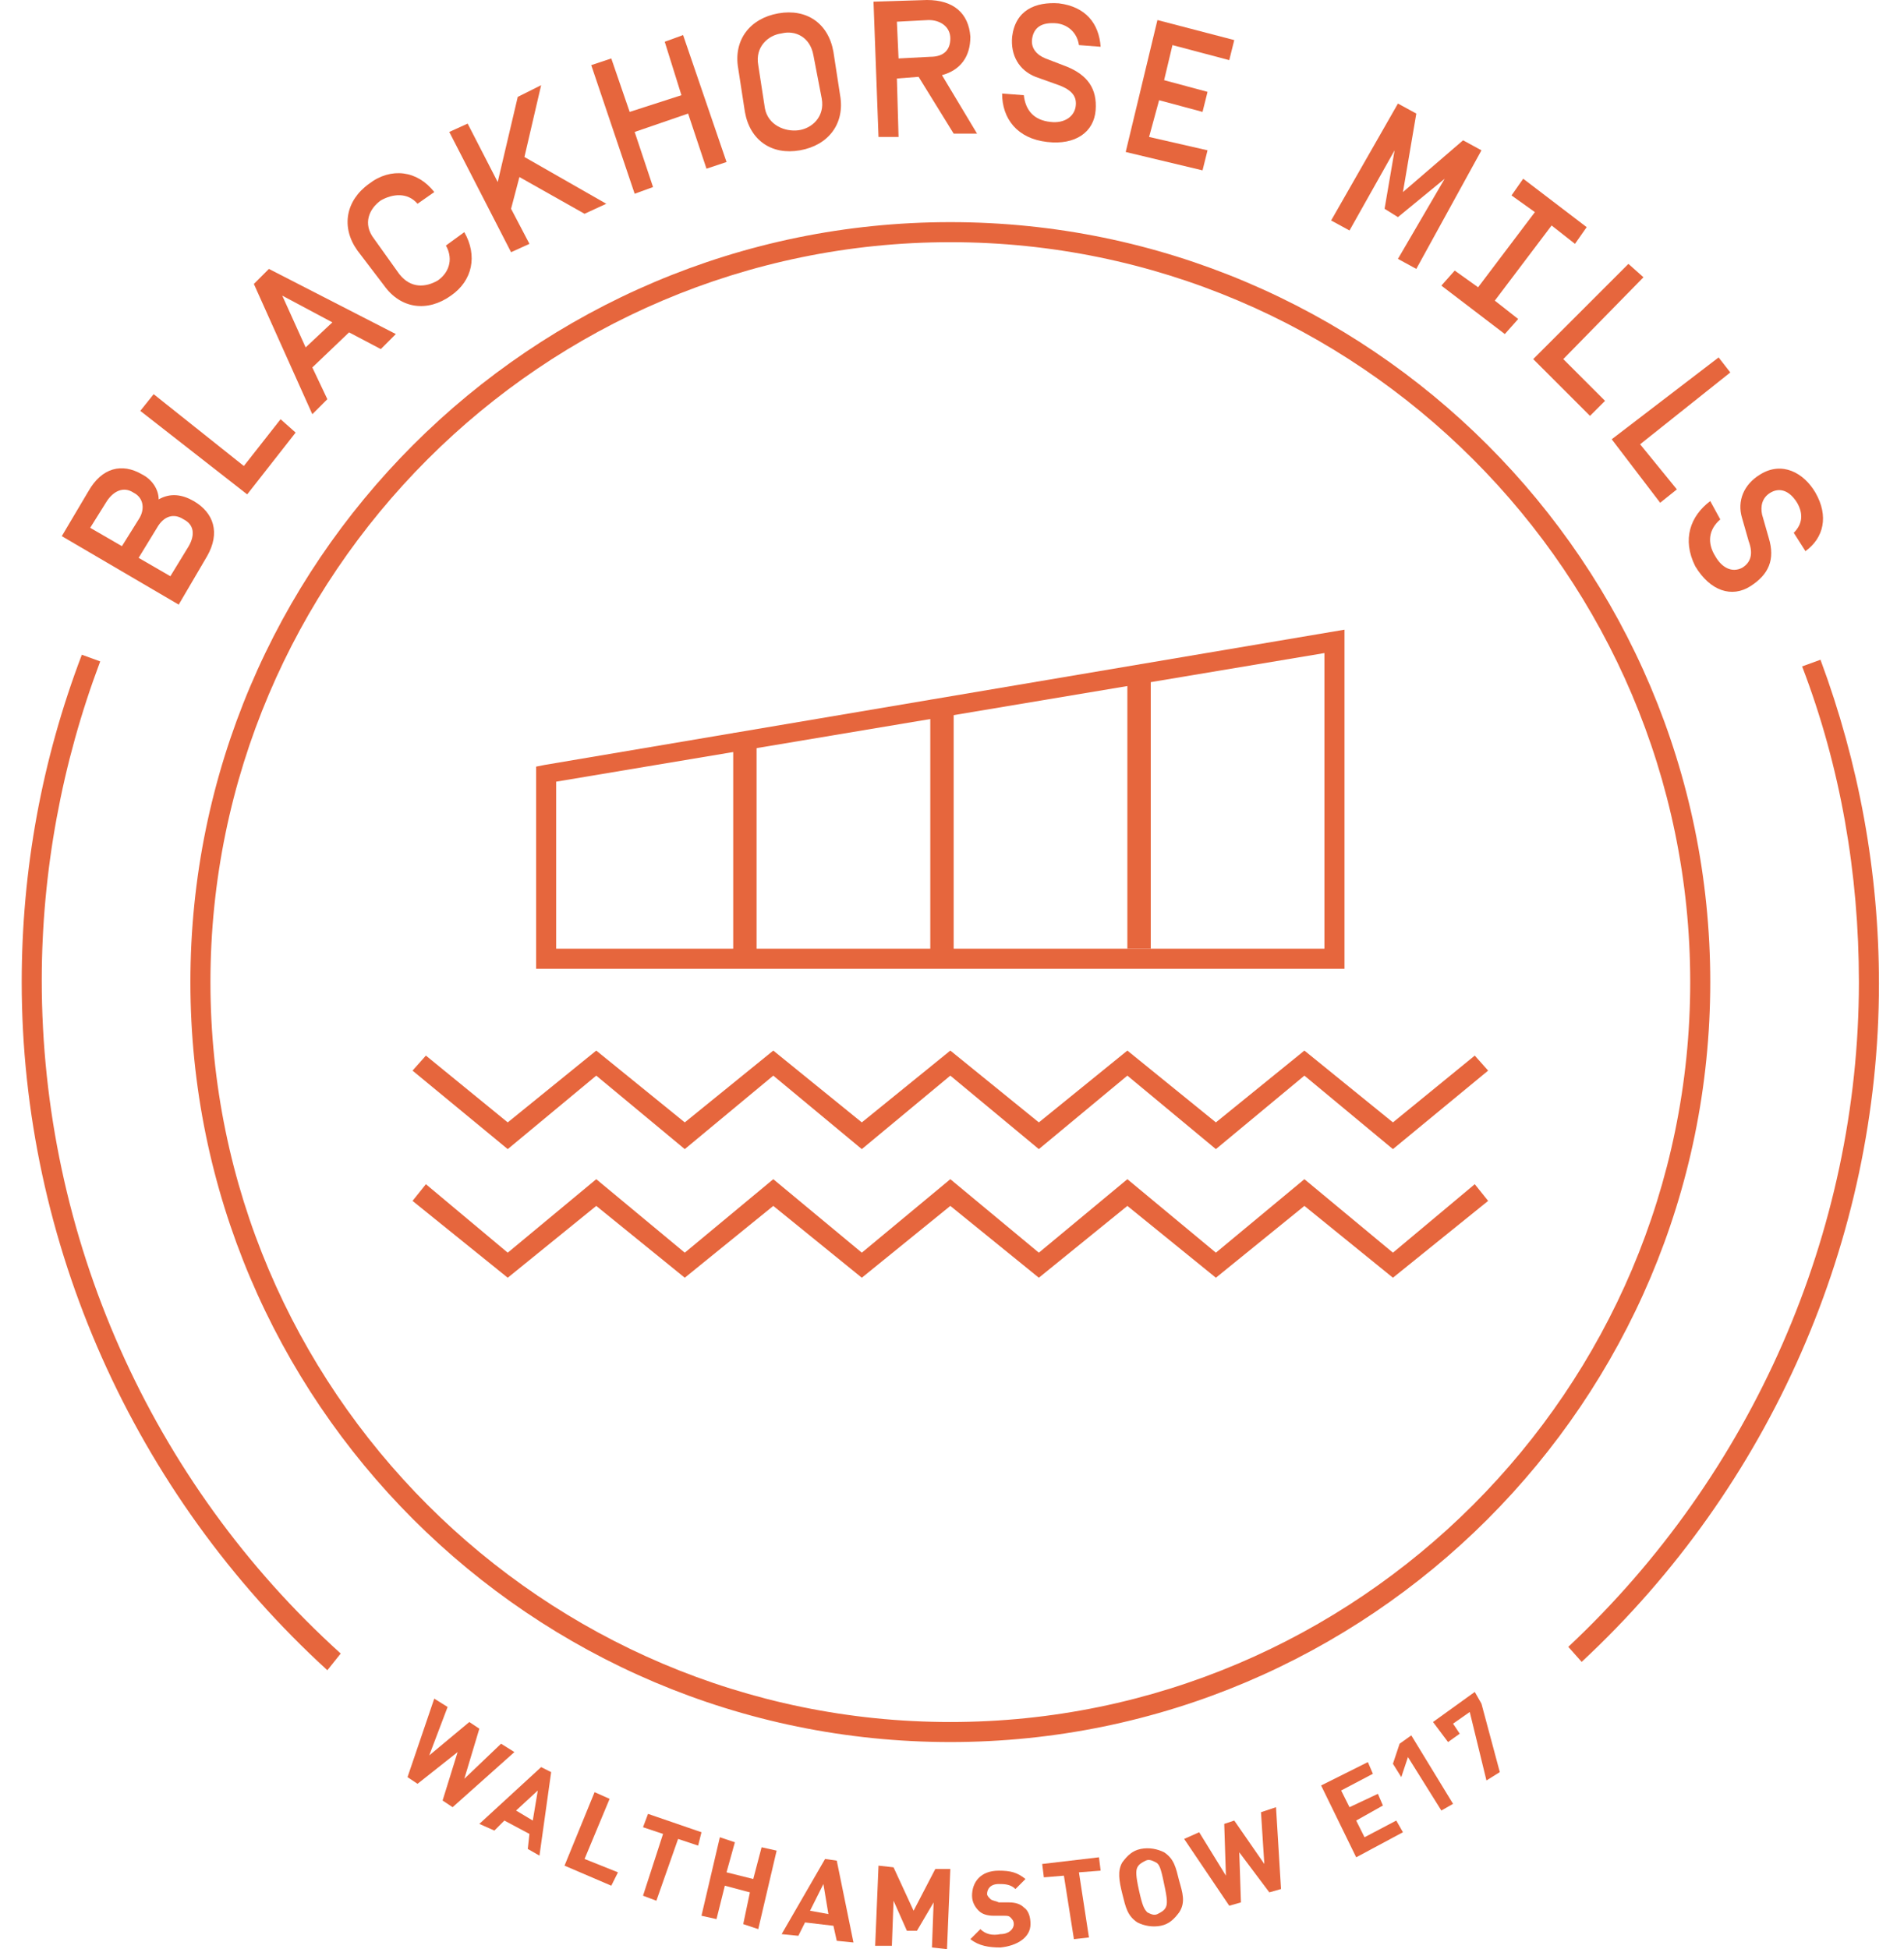 <?xml version="1.0" encoding="utf-8"?>
<!-- Generator: Adobe Illustrator 23.0.1, SVG Export Plug-In . SVG Version: 6.00 Build 0)  -->
<svg version="1.1" id="Layer_1" xmlns="http://www.w3.org/2000/svg" xmlns:xlink="http://www.w3.org/1999/xlink" x="0px" y="0px"
	 viewBox="0 0 114 116.7" style="enable-background:new 0 0 114 116.7;" xml:space="preserve">
<style type="text/css">
	.st0{fill:#E6663D;}
	.st1{clip-path:url(#SVGID_2_);fill:#E6663D;}
	.st2{clip-path:url(#SVGID_4_);fill:#E6663D;}
	.st3{clip-path:url(#SVGID_6_);fill:#E6663D;}
	.st4{clip-path:url(#SVGID_8_);fill:#E6663D;}
	.st5{clip-path:url(#SVGID_10_);fill:#E6663D;}
	.st6{clip-path:url(#SVGID_12_);fill:#E6663D;}
	.st7{clip-path:url(#SVGID_14_);fill:#E6663D;}
</style>
<path class="st0" d="M33.3,56.8h46V39.1l-46,7.7V56.8z M80.5,58H32.1V45.9l0.5-0.1l47.9-8.1V58z"/>
<rect x="43.9" y="43.9" class="st0" width="1.4" height="13"/>
<rect x="55.7" y="41.9" class="st0" width="1.4" height="15"/>
<rect x="67.5" y="39.9" class="st0" width="1.4" height="16.9"/>
<polygon class="st0" points="83.4,68.8 78.1,64.4 72.8,68.8 67.5,64.4 62.2,68.8 56.9,64.4 51.6,68.8 46.3,64.4 41,68.8 35.7,64.4 
	30.4,68.8 24.7,64.1 25.5,63.2 30.4,67.2 35.7,62.9 41,67.2 46.3,62.9 51.6,67.2 56.9,62.9 62.2,67.2 67.5,62.9 72.8,67.2 
	78.1,62.9 83.4,67.2 88.3,63.2 89.1,64.1 "/>
<polygon class="st0" points="83.4,76.5 78.1,72.2 72.8,76.5 67.5,72.2 62.2,76.5 56.9,72.2 51.6,76.5 46.3,72.2 41,76.5 35.7,72.2 
	30.4,76.5 24.7,71.9 25.5,70.9 30.4,75 35.7,70.6 41,75 46.3,70.6 51.6,75 56.9,70.6 62.2,75 67.5,70.6 72.8,75 78.1,70.6 83.4,75 
	88.3,70.9 89.1,71.9 "/>
<g>
	<defs>
		<rect id="SVGID_1_" width="114" height="116.7"/>
	</defs>
	<clipPath id="SVGID_2_">
		<use xlink:href="#SVGID_1_"  style="overflow:visible;"/>
	</clipPath>
	<path class="st1" d="M8.3,33.4l1.9,1.1l1.1-1.8c0.4-0.7,0.3-1.3-0.3-1.6c-0.6-0.4-1.2-0.2-1.6,0.5L8.3,33.4z M5.4,31.6l1.9,1.1
		l1-1.6c0.4-0.6,0.3-1.3-0.3-1.6c-0.6-0.4-1.2-0.1-1.6,0.5L5.4,31.6z M3.7,32.1l1.6-2.7c0.8-1.4,2-1.7,3.2-1c0.6,0.3,1,0.9,1,1.5
		c0.7-0.4,1.4-0.3,2.1,0.1c1.2,0.7,1.6,1.9,0.8,3.3l-1.7,2.9L3.7,32.1z"/>
</g>
<polygon class="st0" points="8.4,24.6 9.2,23.6 14.6,27.9 16.8,25.1 17.7,25.9 14.8,29.6 "/>
<path class="st0" d="M19.9,19.3l-3-1.6l1.4,3.1L19.9,19.3z M20.9,19.9L18.7,22l0.9,1.9l-0.9,0.9l-3.5-7.8l0.9-0.9l7.6,3.9l-0.9,0.9
	L20.9,19.9z"/>
<g>
	<defs>
		<rect id="SVGID_3_" width="114" height="116.7"/>
	</defs>
	<clipPath id="SVGID_4_">
		<use xlink:href="#SVGID_3_"  style="overflow:visible;"/>
	</clipPath>
	<path class="st2" d="M27.8,13.9c0.8,1.4,0.5,2.9-0.8,3.8c-1.4,1-3,0.8-4-0.6L21.4,15c-1-1.4-0.7-3,0.7-4c1.3-1,2.9-0.8,3.9,0.5
		l-1,0.7c-0.6-0.7-1.5-0.6-2.2-0.2c-0.7,0.5-1.1,1.4-0.4,2.3l1.5,2.1c0.7,0.9,1.6,0.8,2.3,0.4c0.6-0.4,1-1.2,0.5-2.1L27.8,13.9z"/>
</g>
<polygon class="st0" points="31.7,14.6 30.6,15.1 26.9,7.9 28,7.4 29.8,10.9 31,5.8 32.4,5.1 31.4,9.4 36.3,12.2 35,12.8 31.1,10.6 
	30.6,12.5 "/>
<polygon class="st0" points="39.8,2.5 40.9,2.1 43.5,9.7 42.3,10.1 41.2,6.8 38,7.9 39.1,11.2 38,11.6 35.4,3.9 36.6,3.5 37.7,6.7 
	40.8,5.7 "/>
<g>
	<defs>
		<rect id="SVGID_5_" width="114" height="116.7"/>
	</defs>
	<clipPath id="SVGID_6_">
		<use xlink:href="#SVGID_5_"  style="overflow:visible;"/>
	</clipPath>
	<path class="st3" d="M48.7,3.3c-0.2-1.1-1.1-1.5-1.9-1.3c-0.8,0.1-1.6,0.8-1.4,1.9l0.4,2.6C46,7.5,47,7.9,47.8,7.8
		c0.8-0.1,1.6-0.8,1.4-1.9L48.7,3.3z M44.2,4.1c-0.3-1.7,0.7-3,2.4-3.3c1.7-0.3,3,0.6,3.3,2.3l0.4,2.6c0.3,1.7-0.7,3-2.4,3.3
		c-1.7,0.3-3-0.6-3.3-2.3L44.2,4.1z"/>
	<path class="st3" d="M55.6,1.2l-1.9,0.1l0.1,2.2l1.9-0.1c0.8,0,1.2-0.4,1.2-1.1S56.3,1.2,55.6,1.2 M53.7,4.7l0.1,3.5l-1.2,0
		l-0.3-8.1L55.5,0C57.1,0,58,0.8,58.1,2.2c0,1.2-0.6,2-1.7,2.3L58.5,8l-1.4,0L55,4.6L53.7,4.7z"/>
	<path class="st3" d="M60,5.6l1.3,0.1c0.1,0.9,0.6,1.5,1.6,1.6c0.8,0.1,1.4-0.3,1.5-0.9c0.1-0.6-0.2-1-1-1.3L62,4.6
		c-1-0.4-1.5-1.3-1.4-2.4c0.2-1.6,1.4-2.1,2.8-2c1.6,0.2,2.4,1.2,2.5,2.6l-1.3-0.1C64.5,2,64,1.5,63.3,1.4c-1-0.1-1.4,0.3-1.5,0.9
		c-0.1,0.6,0.3,1,0.8,1.2L63.9,4c1.2,0.5,1.8,1.3,1.7,2.6c-0.1,1.3-1.2,2.1-2.9,1.9C60.9,8.3,60,7.1,60,5.6"/>
</g>
<polygon class="st0" points="69.7,4.8 72.3,5.5 72,6.7 69.4,6 68.8,8.2 72.3,9 72,10.2 67.4,9.1 69.3,1.2 73.9,2.4 73.6,3.6 
	70.2,2.7 "/>
<polygon class="st0" points="87.6,8.4 88.7,9 84.8,16.1 83.7,15.5 86.5,10.7 83.7,13 82.9,12.5 83.5,9 80.8,13.8 79.7,13.2 
	83.7,6.2 84.8,6.8 84,11.5 "/>
<polygon class="st0" points="92.9,13.5 89.5,18 90.9,19.1 90.1,20 86.3,17.1 87.1,16.2 88.5,17.2 91.9,12.7 90.5,11.7 91.2,10.7 
	95,13.6 94.3,14.6 "/>
<polygon class="st0" points="97.5,15.8 98.4,16.6 93.6,21.5 96.1,24 95.2,24.9 91.8,21.5 "/>
<polygon class="st0" points="102.9,21.4 103.6,22.3 98.2,26.6 100.4,29.3 99.4,30.1 96.5,26.3 "/>
<g>
	<defs>
		<rect id="SVGID_7_" width="114" height="116.7"/>
	</defs>
	<clipPath id="SVGID_8_">
		<use xlink:href="#SVGID_7_"  style="overflow:visible;"/>
	</clipPath>
	<path class="st4" d="M102.4,30l0.6,1.1c-0.7,0.6-0.8,1.4-0.3,2.2c0.4,0.7,1,1,1.6,0.7c0.5-0.3,0.7-0.8,0.4-1.6l-0.4-1.4
		c-0.3-1,0.1-2,1.1-2.6c1.3-0.8,2.6-0.1,3.3,1.1c0.8,1.4,0.5,2.7-0.6,3.5l-0.7-1.1c0.5-0.5,0.6-1.1,0.2-1.8
		c-0.5-0.8-1.1-0.9-1.6-0.6c-0.5,0.3-0.6,0.8-0.5,1.3l0.4,1.4c0.4,1.3,0,2.2-1.1,2.9c-1.1,0.7-2.4,0.3-3.3-1.2
		C100.7,32.3,101.2,30.9,102.4,30"/>
</g>
<polygon class="st0" points="27.1,108.2 26.5,107.8 27.4,104.9 25,106.8 24.4,106.4 26,101.7 26.8,102.2 25.7,105.1 28.1,103.1 
	28.7,103.5 27.8,106.5 30,104.4 30.8,104.9 "/>
<path class="st0" d="M32.2,107.2l-1.3,1.2l1,0.6L32.2,107.2z M31.6,110.7l0.1-0.9l-1.5-0.8l-0.6,0.6l-0.9-0.4l3.7-3.4l0.6,0.3
	l-0.7,5L31.6,110.7z"/>
<polygon class="st0" points="33.8,111.7 35.6,107.3 36.5,107.7 35,111.3 37,112.1 36.6,112.9 "/>
<polygon class="st0" points="40.6,110.1 39.3,113.8 38.5,113.5 39.7,109.8 38.5,109.4 38.8,108.6 42,109.7 41.8,110.5 "/>
<polygon class="st0" points="44.5,115.2 44.9,113.3 43.4,112.9 42.9,114.9 42,114.7 43.1,110 44,110.3 43.5,112.1 45.1,112.5 
	45.6,110.6 46.5,110.8 45.4,115.5 "/>
<path class="st0" d="M48.5,114.4l0.8-1.6l0.3,1.8L48.5,114.4z M46.8,115.8l1,0.1l0.4-0.8l1.7,0.2l0.2,0.9l1,0.1l-1-4.9l-0.7-0.1
	L46.8,115.8z"/>
<polygon class="st0" points="52.4,116.5 53.4,116.5 53.5,113.8 54.3,115.6 54.9,115.6 55.9,113.9 55.8,116.6 56.7,116.7 56.9,111.9 
	56,111.9 54.7,114.4 53.5,111.8 52.6,111.7 "/>
<g>
	<defs>
		<rect id="SVGID_9_" width="114" height="116.7"/>
	</defs>
	<clipPath id="SVGID_10_">
		<use xlink:href="#SVGID_9_"  style="overflow:visible;"/>
	</clipPath>
	<path class="st5" d="M59.9,116.6c-0.7,0-1.3-0.1-1.8-0.5l0.6-0.6c0.3,0.3,0.7,0.4,1.2,0.3c0.5,0,0.8-0.3,0.8-0.6
		c0-0.2-0.1-0.3-0.2-0.4c-0.1-0.1-0.2-0.1-0.4-0.1l-0.6,0c-0.4,0-0.7-0.1-0.9-0.3c-0.2-0.2-0.4-0.5-0.4-0.9c0-0.8,0.5-1.5,1.6-1.5
		c0.7,0,1.1,0.1,1.6,0.5l-0.6,0.6c-0.3-0.3-0.7-0.3-1-0.3c-0.5,0-0.7,0.3-0.7,0.6c0,0.1,0.1,0.2,0.2,0.3c0.1,0.1,0.3,0.1,0.5,0.2
		l0.6,0c0.4,0,0.7,0.1,0.9,0.3c0.3,0.2,0.4,0.6,0.4,1C61.7,116,60.9,116.5,59.9,116.6"/>
</g>
<polygon class="st0" points="62.4,111.6 62.5,112.4 63.7,112.3 64.3,116.1 65.2,116 64.6,112.1 65.9,112 65.8,111.2 "/>
<g>
	<defs>
		<rect id="SVGID_11_" width="114" height="116.7"/>
	</defs>
	<clipPath id="SVGID_12_">
		<use xlink:href="#SVGID_11_"  style="overflow:visible;"/>
	</clipPath>
	<path class="st6" d="M69.2,111.5c-0.2-0.1-0.4-0.2-0.6-0.1c-0.2,0.1-0.4,0.2-0.5,0.4c-0.1,0.2-0.1,0.5,0.1,1.4
		c0.2,0.9,0.3,1.1,0.5,1.3c0.2,0.1,0.4,0.2,0.6,0.1c0.2-0.1,0.4-0.2,0.5-0.4c0.1-0.2,0.1-0.5-0.1-1.4
		C69.5,111.8,69.4,111.6,69.2,111.5 M70.6,114.5c-0.3,0.4-0.6,0.7-1.1,0.8c-0.5,0.1-1,0-1.4-0.2c-0.6-0.4-0.7-0.9-0.9-1.7
		c-0.2-0.8-0.3-1.4,0-1.9c0.3-0.4,0.6-0.7,1.1-0.8c0.5-0.1,1,0,1.4,0.2c0.6,0.4,0.7,0.9,0.9,1.7C70.8,113.3,71,113.9,70.6,114.5"/>
</g>
<polygon class="st0" points="76.7,113.1 76,113.3 74.2,110.9 74.3,113.9 73.6,114.1 70.9,110.1 71.8,109.7 73.4,112.3 73.3,109.2 
	73.9,109 75.7,111.6 75.5,108.5 76.4,108.2 "/>
<polygon class="st0" points="81.2,111.2 79.1,106.9 81.9,105.5 82.2,106.2 80.3,107.2 80.8,108.2 82.5,107.4 82.8,108.1 81.2,109 
	81.7,110 83.6,109 84,109.7 "/>
<polygon class="st0" points="86.3,108.4 84.3,105.2 83.9,106.4 83.4,105.6 83.8,104.4 84.5,103.9 87,108 "/>
<polygon class="st0" points="89.8,106.1 89,106.6 88,102.5 87,103.2 87.4,103.8 86.7,104.3 85.8,103.1 88.3,101.3 88.7,102 "/>
<g>
	<defs>
		<rect id="SVGID_13_" width="114" height="116.7"/>
	</defs>
	<clipPath id="SVGID_14_">
		<use xlink:href="#SVGID_13_"  style="overflow:visible;"/>
	</clipPath>
	<path class="st7" d="M19.6,100C8,89.4,1.3,74.4,1.3,58.8c0-6.7,1.2-13.3,3.6-19.6L6,39.6c-2.3,6.1-3.5,12.6-3.5,19.1
		c0,15.3,6.5,30,17.9,40.3L19.6,100z"/>
	<path class="st7" d="M94.7,99.5l-0.8-0.9c11-10.3,17.4-24.8,17.4-39.8c0-6.5-1.1-12.9-3.4-18.9l1.1-0.4c2.3,6.2,3.5,12.7,3.5,19.4
		C112.5,74.2,106,89,94.7,99.5"/>
	<path class="st7" d="M56.9,14.5c-24.4,0-44.3,19.9-44.3,44.3c0,24.4,19.9,44.3,44.3,44.3s44.3-19.9,44.3-44.3
		C101.2,34.4,81.3,14.5,56.9,14.5 M56.9,104.3c-25.1,0-45.5-20.4-45.5-45.5s20.4-45.5,45.5-45.5s45.5,20.4,45.5,45.5
		S82,104.3,56.9,104.3"/>
</g>
<g>
</g>
<g>
</g>
<g>
</g>
<g>
</g>
<g>
</g>
<g>
</g>
</svg>
